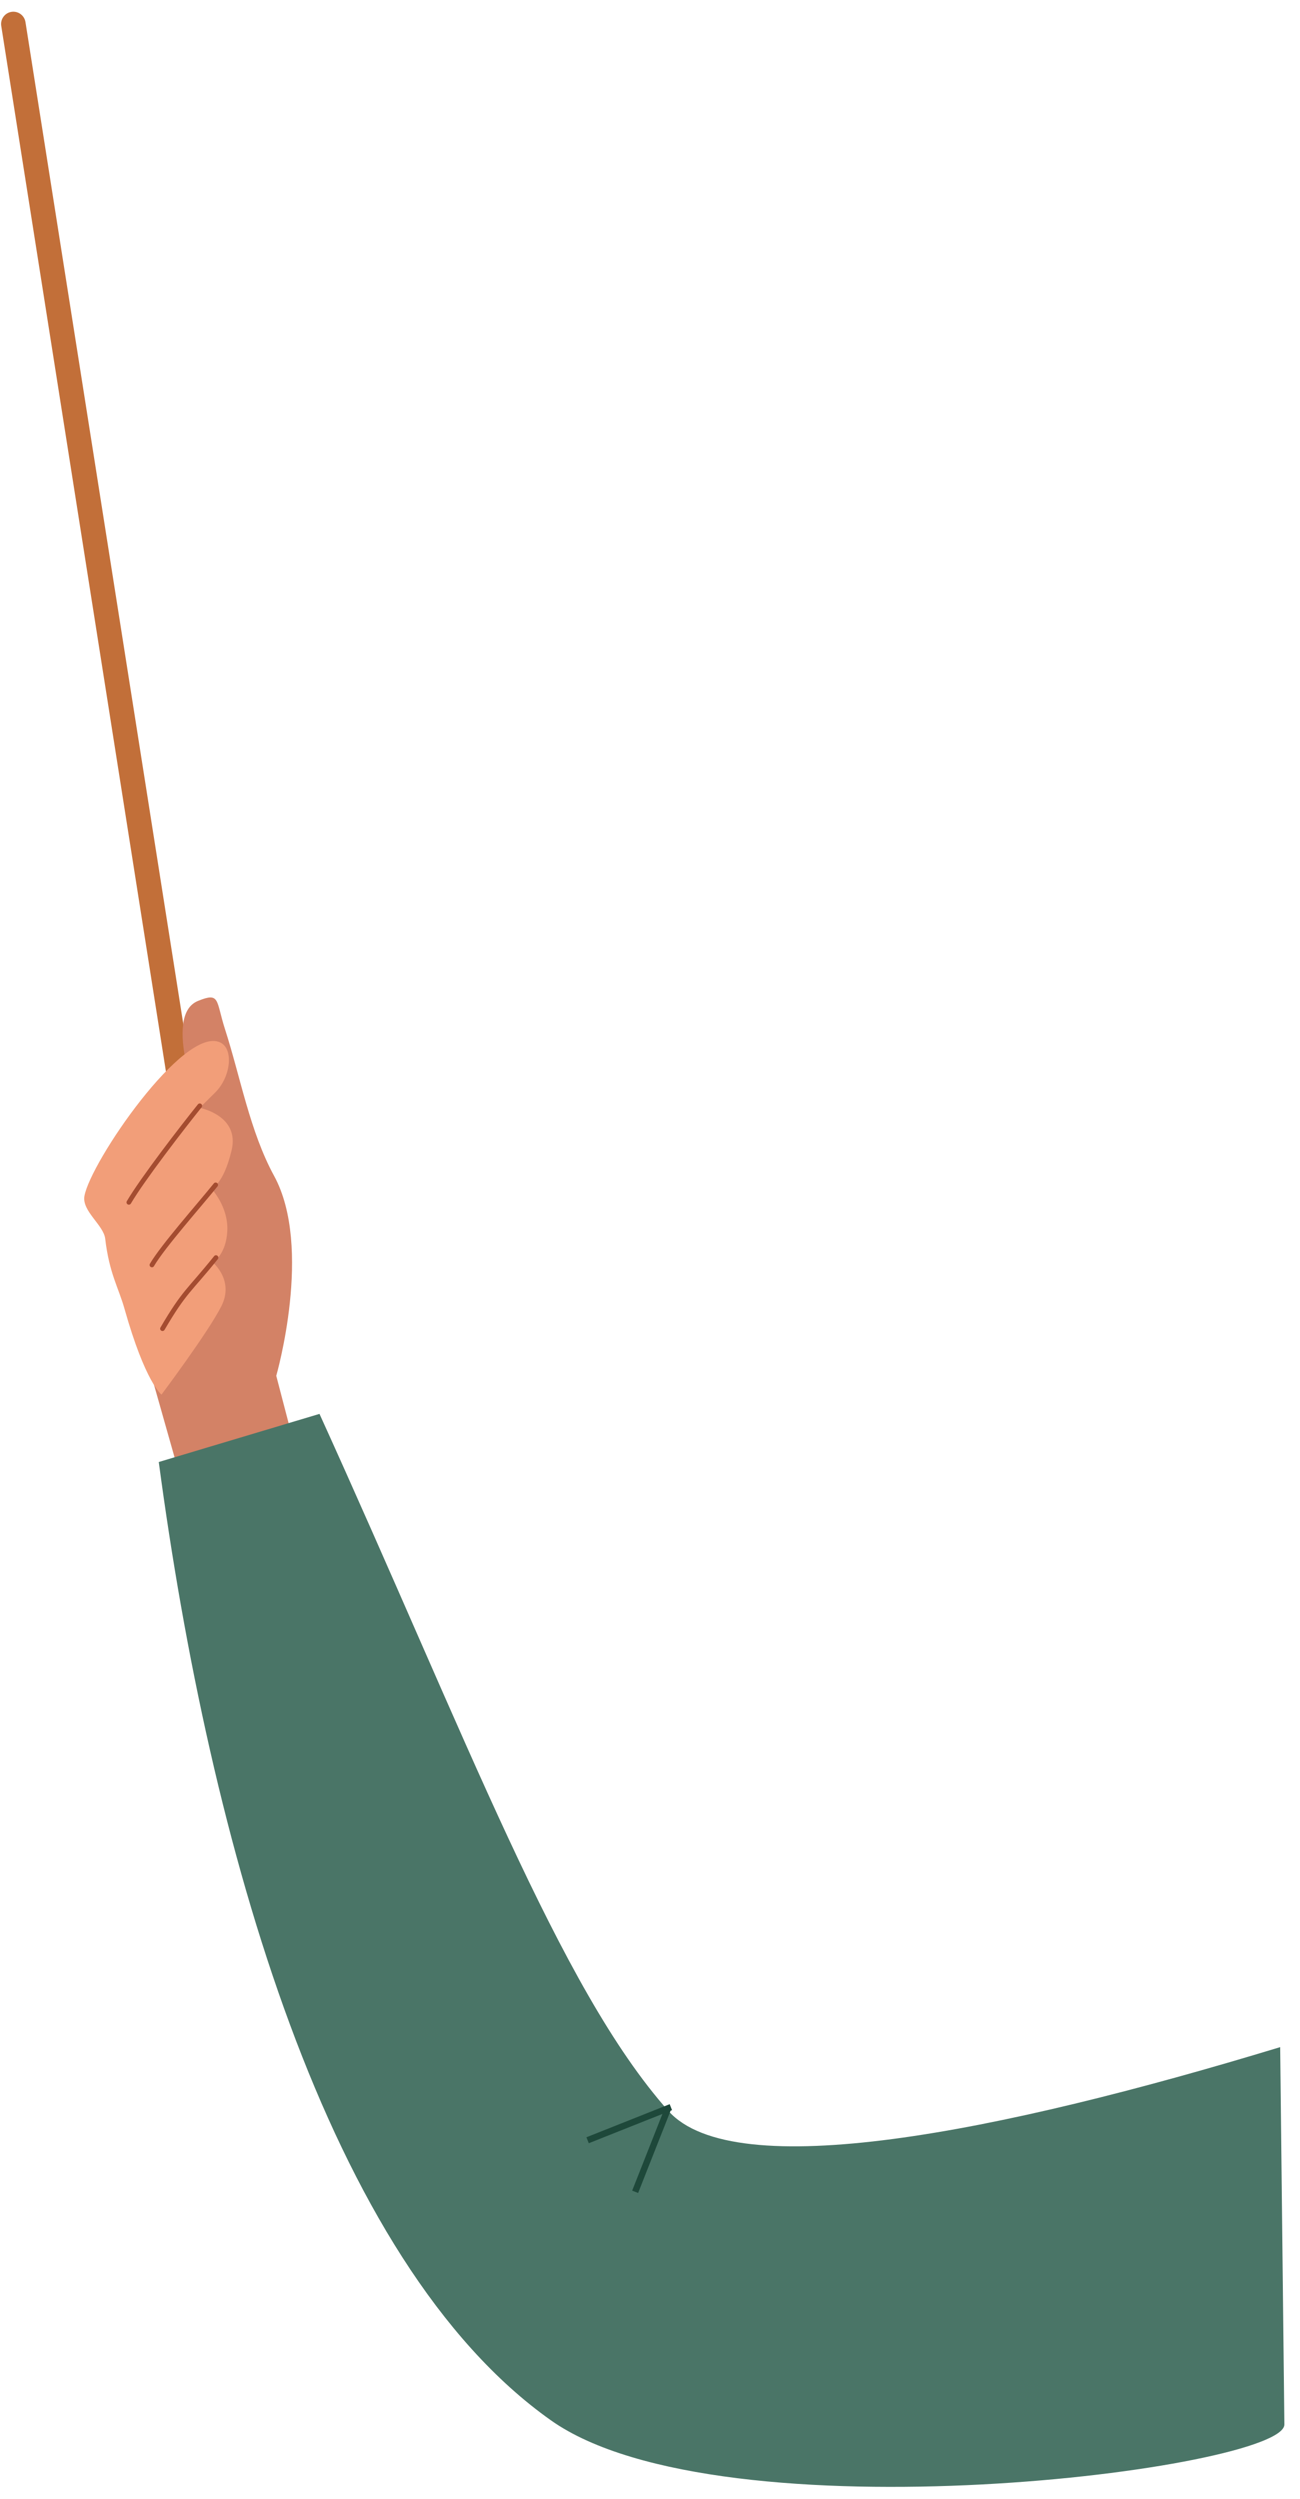 <?xml version="1.0" encoding="UTF-8"?> <svg xmlns="http://www.w3.org/2000/svg" width="77" height="148" viewBox="0 0 77 148" fill="none"><path fill-rule="evenodd" clip-rule="evenodd" d="M11.914 76.696C11.976 77.094 12.347 77.364 12.743 77.303C13.139 77.242 13.411 76.87 13.351 76.475L1.509 1.31C1.447 0.912 1.076 0.642 0.68 0.702C0.284 0.764 0.012 1.136 0.073 1.531L11.914 76.696Z" fill="#C26F39"></path><path fill-rule="evenodd" clip-rule="evenodd" d="M8.642 80.318C13.275 96.664 13.275 96.664 13.275 96.664L19.453 93.317L16.363 81.476C16.363 81.476 18.552 73.881 16.234 69.635C14.801 67.007 14.234 63.757 13.333 60.969C12.779 59.252 13.053 58.735 11.729 59.275C9.6 60.142 11.797 65.606 12.243 67.061C12.757 68.734 12.372 74.269 12.372 74.269L8.642 80.318Z" fill="#D38266"></path><path fill-rule="evenodd" clip-rule="evenodd" d="M13.044 61.736C13.858 62.121 13.669 63.781 12.751 64.695C11.829 65.609 11.829 65.609 11.829 65.609C11.829 65.609 14.211 66.051 13.719 68.12C13.226 70.189 12.515 70.385 12.515 70.385C12.515 70.385 13.523 71.437 13.464 72.871C13.405 74.303 12.609 74.767 12.609 74.767C12.609 74.767 13.885 75.814 13.113 77.352C12.34 78.89 9.565 82.59 9.565 82.59C9.565 82.59 8.607 81.886 7.373 77.505C7.024 76.264 6.47 75.41 6.231 73.358C6.137 72.552 4.848 71.726 5 70.837C5.343 68.847 10.889 60.714 13.044 61.736Z" fill="#F29E79"></path><path fill-rule="evenodd" clip-rule="evenodd" d="M11.723 65.4C11.771 65.34 11.858 65.331 11.919 65.379C11.98 65.427 11.99 65.515 11.941 65.575C10.916 66.85 8.55 69.914 7.753 71.275C7.715 71.341 7.628 71.364 7.563 71.325C7.495 71.286 7.474 71.199 7.513 71.134C8.315 69.763 10.691 66.685 11.723 65.4Z" fill="#A44C30"></path><path fill-rule="evenodd" clip-rule="evenodd" d="M12.665 70.083C12.712 70.023 12.801 70.014 12.861 70.061C12.922 70.11 12.931 70.198 12.884 70.258C11.927 71.449 9.769 73.874 9.12 74.982C9.082 75.05 8.995 75.072 8.93 75.032C8.862 74.994 8.84 74.907 8.88 74.842C9.529 73.729 11.703 71.279 12.665 70.083Z" fill="#A44C30"></path><path fill-rule="evenodd" clip-rule="evenodd" d="M12.683 74.39C12.732 74.328 12.82 74.32 12.88 74.368C12.941 74.415 12.95 74.504 12.903 74.565C11.305 76.551 11.051 76.525 9.746 78.756C9.707 78.822 9.62 78.845 9.554 78.806C9.487 78.767 9.466 78.68 9.505 78.615C10.817 76.373 11.078 76.387 12.683 74.39Z" fill="#A44C30"></path><path fill-rule="evenodd" clip-rule="evenodd" d="M75.826 121.233C59.086 126.323 43.483 129.391 39.587 125.01C33.112 117.73 27.65 102.925 18.924 83.732L9.404 86.582C12.409 109.125 19.376 133.953 32.627 143.332C42.748 150.496 76.105 146.221 76.075 143.579L75.826 121.233Z" fill="#4A7567"></path><path d="M34.734 126.572L39.666 124.611L39.806 124.964L34.874 126.925L34.734 126.572Z" fill="#1E483A"></path><path d="M37.444 129.732L39.392 124.795L39.745 124.935L37.797 129.871L37.444 129.732Z" fill="#1E483A"></path></svg> 